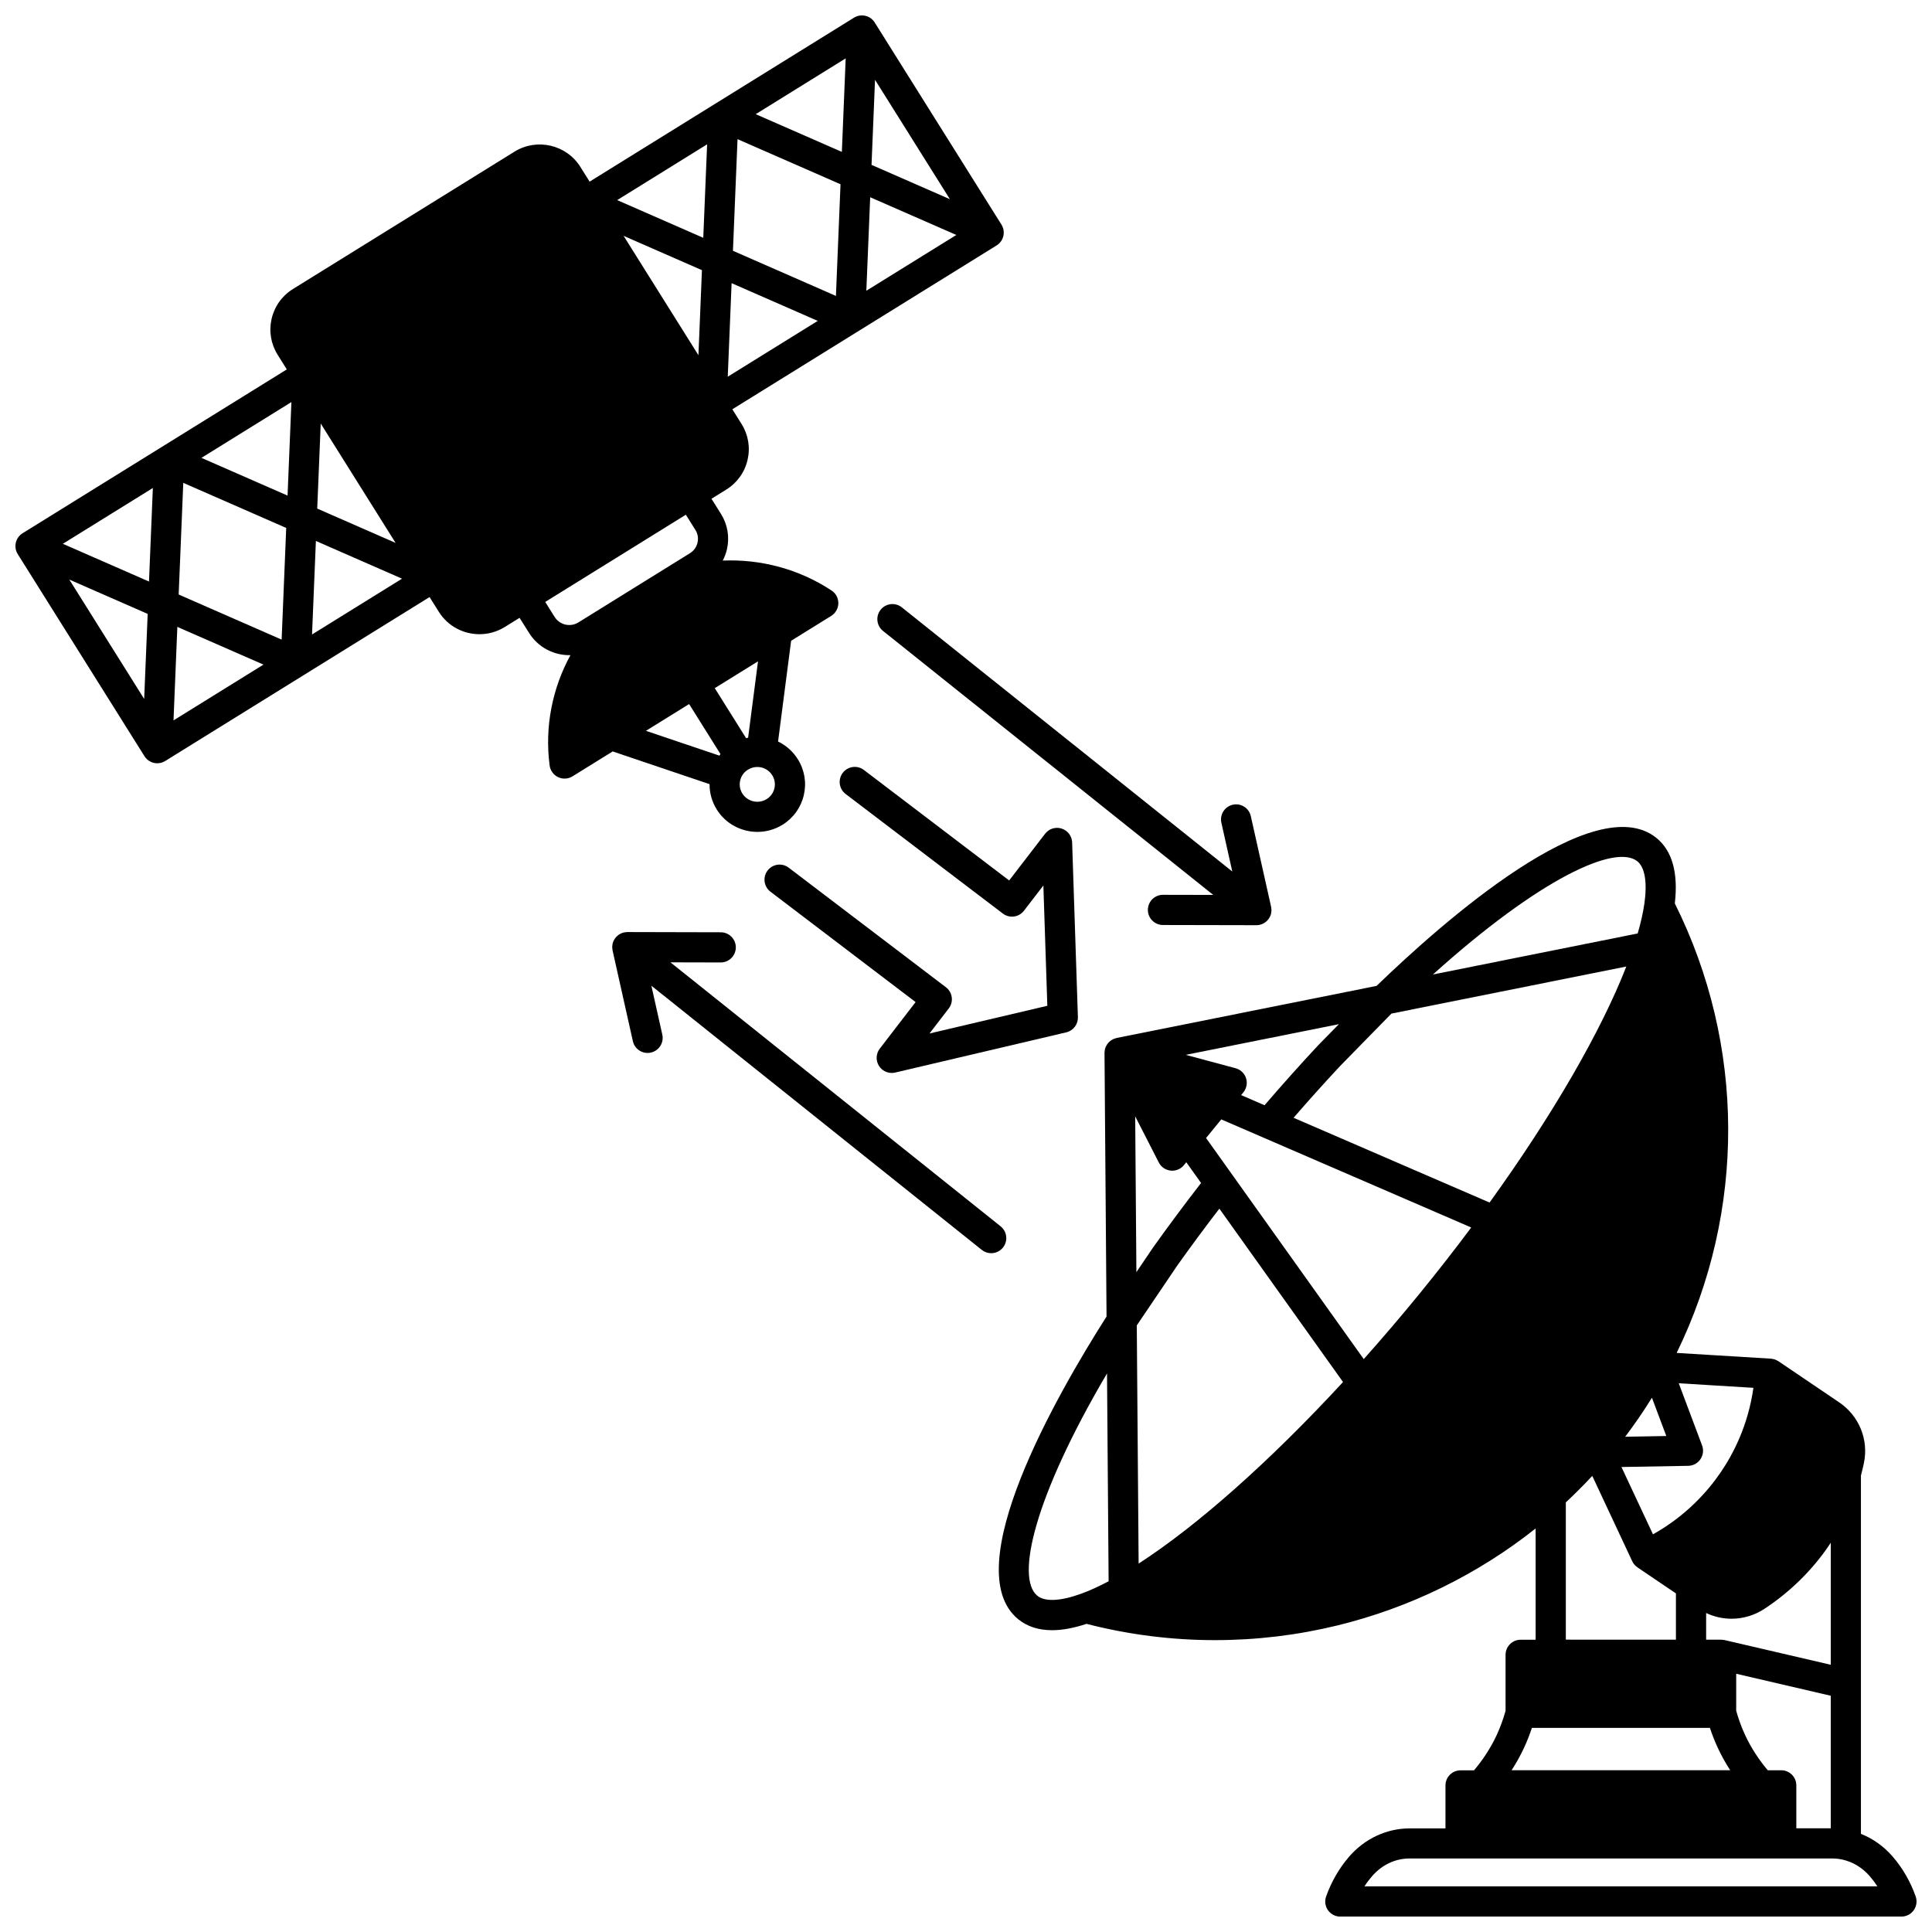 <?xml version="1.0" encoding="UTF-8"?>
<!-- Uploaded to: SVG Repo, www.svgrepo.com, Generator: SVG Repo Mixer Tools -->
<svg width="800px" height="800px" version="1.1" viewBox="144 144 512 512" xmlns="http://www.w3.org/2000/svg">
 <defs>
  <clipPath id="b">
   <path d="m408 363h243.9v288.9h-243.9z"/>
  </clipPath>
  <clipPath id="a">
   <path d="m148.09 148.09h262.91v216.91h-262.91z"/>
  </clipPath>
 </defs>
 <g clip-path="url(#b)">
  <path d="m651.67 646.57c-1.383-3.902-3.402-7.422-6.008-10.457-0.02-0.023-0.035-0.047-0.059-0.066-0.027-0.035-0.059-0.066-0.086-0.102-2.332-2.676-5.176-4.695-8.352-5.957v-94.945c0.316-1.215 0.574-2.281 0.785-3.301 1.309-6.203-1.262-12.527-6.551-16.109l-16.094-10.895c-0.074-0.051-0.156-0.082-0.234-0.125-0.121-0.07-0.242-0.141-0.367-0.199-0.121-0.055-0.25-0.098-0.375-0.141-0.121-0.039-0.238-0.082-0.359-0.109-0.137-0.031-0.273-0.051-0.41-0.066-0.082-0.012-0.164-0.035-0.25-0.039-5.004-0.301-10.027-0.609-15.051-0.918-3.312-0.203-6.617-0.406-9.926-0.605 18.34-37.59 18.238-81.578-0.488-119.12 0.938-8.133-0.699-13.977-4.891-17.367-16.414-13.258-56.672 22.328-74.145 39.219l-68.879 13.805c-0.008 0-0.012 0.004-0.02 0.008-0.066 0.012-0.125 0.039-0.191 0.055-0.145 0.035-0.285 0.082-0.426 0.133-0.051 0.02-0.105 0.027-0.152 0.051-0.035 0.016-0.066 0.035-0.102 0.055-0.168 0.078-0.328 0.168-0.484 0.266-0.031 0.02-0.07 0.035-0.102 0.059-0.02 0.016-0.035 0.031-0.059 0.047-0.16 0.113-0.316 0.242-0.461 0.383-0.023 0.023-0.051 0.039-0.07 0.062-0.012 0.012-0.02 0.027-0.035 0.043-0.02 0.02-0.035 0.047-0.055 0.066-0.055 0.062-0.117 0.117-0.172 0.184-0.051 0.062-0.09 0.129-0.133 0.191-0.027 0.039-0.062 0.07-0.09 0.109-0.016 0.023-0.027 0.055-0.043 0.078-0.109 0.172-0.203 0.348-0.285 0.531-0.012 0.023-0.023 0.043-0.035 0.066-0.004 0.004-0.004 0.012-0.008 0.016-0.086 0.207-0.148 0.426-0.195 0.645-0.008 0.031-0.02 0.059-0.023 0.09-0.008 0.043-0.008 0.09-0.016 0.133-0.027 0.168-0.047 0.332-0.051 0.5-0.004 0.055-0.012 0.105-0.012 0.16 0 0.008-0.004 0.016-0.004 0.023l0.539 69.867c-13.051 20.492-39.805 66.969-23.367 80.242 2.375 1.922 5.352 2.883 8.914 2.883 2.719 0 5.777-0.566 9.152-1.684 11.125 2.867 22.574 4.316 34.039 4.316 10.891 0 21.789-1.297 32.414-3.887 19.188-4.68 37.195-13.512 52.562-25.707v29.488h-3.969c-2.207 0-4 1.789-4 4v14.828c-0.609 2.223-1.414 4.426-2.398 6.543-1.566 3.332-3.586 6.422-5.965 9.238h-3.562c-2.207 0-4 1.789-4 4v11.387h-9.527c-6.019 0-11.832 2.703-15.945 7.418-0.035 0.039-0.066 0.078-0.102 0.121-0.012 0.012-0.02 0.027-0.031 0.039-2.559 2.961-4.644 6.578-6.027 10.465-0.438 1.223-0.25 2.586 0.5 3.648s1.969 1.691 3.269 1.691l148.7-0.012c1.297 0 2.516-0.629 3.266-1.691s0.938-2.422 0.504-3.644zm-55.527-75.109c2.129 1.012 4.43 1.52 6.734 1.52 2.996 0 6-0.859 8.637-2.578 6.703-4.375 12.609-10.145 17.078-16.688 0.199-0.289 0.383-0.59 0.578-0.883v32.348l-28.152-6.547c-0.016-0.004-0.031-0.004-0.051-0.008-0.133-0.027-0.27-0.035-0.406-0.051-0.133-0.016-0.27-0.039-0.398-0.039-0.016 0-0.035-0.004-0.051-0.004h-3.969zm19.902 41.676h-3.57c-2.391-2.836-4.41-5.926-5.957-9.238-0.992-2.113-1.797-4.312-2.41-6.543v-9.793l25.059 5.828v35.129h-9.125v-11.387c0-2.203-1.789-3.996-3.996-3.996zm-7.375-101.35c-1.406 10.027-5.41 17.648-8.73 22.484-3.316 4.852-9.004 11.371-17.883 16.344l-8.355-17.844 17.695-0.312c1.301-0.023 2.508-0.676 3.234-1.75 0.73-1.074 0.895-2.438 0.438-3.652l-6.184-16.48c2.957 0.18 5.914 0.359 8.879 0.543 3.637 0.223 7.273 0.449 10.906 0.668zm-141.02-71.137 66.242 28.648c-4.43 5.93-9.066 11.871-13.844 17.723-4.82 5.898-9.73 11.645-14.641 17.156l-41.789-58.594zm32.266 69.602c-19.352 20.98-38.621 38.074-54.168 48.117l-0.488-63.125 10.789-15.949c3.543-4.984 7.266-10.008 11.094-14.992zm81.863 4.16 3.809 10.148-10.898 0.191c2.519-3.328 4.887-6.785 7.09-10.34zm-43.031-51.727-51.938-22.461c4.199-4.84 8.363-9.473 12.383-13.77l13.551-13.844 62.246-12.473c-6.707 17.199-19.574 39.438-36.242 62.547zm-45.332-41.758c-4.672 4.988-9.473 10.363-14.297 15.973l-6.211-2.688 0.598-0.73c0.855-1.051 1.125-2.465 0.707-3.754-0.414-1.289-1.457-2.281-2.769-2.633l-13.211-3.547 40.582-8.133zm-42.324 31.141c0.613 1.203 1.797 2.012 3.137 2.156 0.141 0.016 0.281 0.023 0.422 0.023 1.195 0 2.336-0.535 3.098-1.469l0.629-0.77 3.918 5.496c-4.414 5.695-8.711 11.461-12.816 17.234l-4.324 6.394-0.32-41.297zm126.83-79.812c2 1.621 2.656 5.621 1.848 11.266-0.34 2.356-0.938 5-1.766 7.856l-54.266 10.875c28.379-25.559 48.406-34.656 54.184-29.996zm-159.01 194.64c-5.769-4.66-0.902-26.051 18.457-58.918l0.426 55.078c-2.668 1.406-5.144 2.531-7.379 3.332-5.41 1.957-9.496 2.137-11.504 0.508zm140.05-24.754c2.41-2.246 4.754-4.59 7.004-7.016l10.594 22.625c0.066 0.141 0.145 0.27 0.227 0.402 0.02 0.031 0.035 0.066 0.055 0.098 0.133 0.199 0.281 0.379 0.441 0.551 0.039 0.039 0.082 0.078 0.121 0.117 0.145 0.141 0.301 0.27 0.461 0.387 0.027 0.02 0.047 0.043 0.074 0.062l10.199 6.898v12.262l-29.176-0.004zm-11.121 65.141c0.816-1.754 1.52-3.555 2.125-5.379h47.172c0.609 1.832 1.316 3.633 2.137 5.383 0.941 2.016 2.031 3.965 3.242 5.844h-57.926c1.207-1.871 2.301-3.82 3.25-5.848zm-42.25 36.617c0.691-1.07 1.371-1.941 1.949-2.606 0.031-0.039 0.066-0.074 0.098-0.113 0.008-0.008 0.016-0.02 0.023-0.027 2.629-2.992 6.137-4.637 9.887-4.637h112.01c0.902 0 1.828 0.102 2.731 0.301 2.738 0.617 5.211 2.109 7.152 4.32 0.02 0.023 0.039 0.051 0.062 0.074 0.02 0.023 0.039 0.047 0.062 0.07 0.711 0.824 1.363 1.699 1.957 2.617z"/>
 </g>
 <g clip-path="url(#a)">
  <path d="m332.04 351.81c-0.012 2.352 0.633 4.684 1.922 6.738 2.394 3.816 6.531 5.914 10.758 5.914 2.281 0 4.59-0.613 6.664-1.895 2.875-1.785 4.879-4.578 5.641-7.867 0.758-3.281 0.191-6.66-1.602-9.512-1.285-2.051-3.106-3.652-5.227-4.676l3.461-26.699 10.621-6.586c1.16-0.719 1.871-1.98 1.891-3.344s-0.66-2.644-1.801-3.394c-8.676-5.711-18.805-8.355-28.832-7.926 0.48-0.926 0.863-1.91 1.105-2.953 0.754-3.254 0.191-6.609-1.586-9.438l-2.504-3.992 3.894-2.418c2.887-1.785 4.898-4.578 5.664-7.875 0.766-3.289 0.199-6.68-1.602-9.551l-2.43-3.871 70.035-43.422c0.906-0.562 1.547-1.457 1.789-2.496 0.238-1.035 0.059-2.125-0.508-3.027l-33.586-53.559c-1.168-1.863-3.625-2.434-5.492-1.273l-70.062 43.449-2.453-3.91c-3.703-5.906-11.539-7.711-17.461-4.031l-58.711 36.402c-2.883 1.793-4.887 4.594-5.648 7.891-0.762 3.289-0.191 6.676 1.602 9.535l2.426 3.875-70.027 43.422c-0.906 0.562-1.547 1.457-1.789 2.496-0.238 1.035-0.059 2.125 0.508 3.027l33.586 53.559c0.758 1.211 2.059 1.875 3.391 1.875 0.719 0 1.449-0.195 2.102-0.602l70.062-43.445 2.449 3.902c2.394 3.832 6.539 5.938 10.777 5.938 2.289 0 4.602-0.613 6.688-1.898l3.938-2.441 2.523 4.016c2.379 3.793 6.477 5.879 10.664 5.879 0.098 0 0.199-0.008 0.297-0.012-4.797 8.77-6.863 18.98-5.519 29.242 0.176 1.348 1.023 2.512 2.25 3.094 0.543 0.258 1.129 0.387 1.715 0.387 0.734 0 1.465-0.203 2.106-0.602l10.641-6.598zm-5.414-21.23 8.312 13.27c-0.105 0.129-0.211 0.262-0.312 0.395l-19.441-6.566zm22.605 22.32c-0.277 1.199-1.012 2.219-2.059 2.871-2.188 1.355-5.074 0.691-6.438-1.473-0.738-1.176-0.902-2.598-0.449-3.914 0.344-1.012 1.012-1.848 1.934-2.418 0.891-0.551 1.77-0.707 2.477-0.707 0.219 0 0.422 0.016 0.602 0.035 1.387 0.18 2.609 0.961 3.352 2.148 0.648 1.039 0.855 2.266 0.582 3.457zm-6.973-13.398c-0.18 0.035-0.359 0.074-0.535 0.117l-8.301-13.25 11.461-7.109zm-33-133 20.762 9.094-0.926 22.539zm28.625 12.539 22.828 10-23.848 14.789zm0.355-8.578 1.215-29.586 27.293 11.953-1.215 29.59zm36.371-14.191 22.828 9.996-23.848 14.785zm0.355-8.578 0.926-22.547 19.84 31.641zm-7.863-3.441-22.828-9.996 23.844-14.789zm-36.727 22.77-22.816-9.992 23.836-14.781zm-81.535 80.852-20.77-9.094 0.926-22.543zm-28.633-12.539-22.82-9.996 23.84-14.785zm-0.355 8.574-1.215 29.59-27.285-11.949 1.219-29.59zm-36.363 14.203-22.828-10 23.848-14.789zm-0.352 8.574-0.926 22.543-19.84-31.641zm7.863 3.445 22.824 9.996-23.84 14.785zm36.715-22.777 22.828 10-23.848 14.789zm63.277 20.145-2.5-3.981 37.266-23.113 2.527 4.027c0.637 1.012 0.84 2.215 0.566 3.379-0.27 1.172-0.988 2.164-2.019 2.805l-14.656 9.09c-0.043 0.027-0.086 0.051-0.129 0.078s-0.086 0.055-0.129 0.082l-14.648 9.086c-2.129 1.32-4.945 0.672-6.277-1.453z"/>
 </g>
 <path d="m376.96 426.51c0.746 1.156 2.023 1.832 3.359 1.832 0.305 0 0.609-0.035 0.914-0.105l45.34-10.656c1.855-0.438 3.144-2.121 3.082-4.023l-1.527-46.301c-0.055-1.688-1.164-3.156-2.773-3.676s-3.363 0.031-4.394 1.367l-9.52 12.383-38.5-29.281c-1.758-1.34-4.266-0.996-5.602 0.762-1.336 1.758-0.996 4.266 0.762 5.602l41.664 31.688c1.754 1.332 4.25 1 5.59-0.746l5.148-6.695 1.051 31.883-31.227 7.34 5.102-6.637c0.648-0.844 0.934-1.91 0.793-2.965-0.141-1.055-0.695-2.012-1.543-2.652l-41.664-31.688c-1.758-1.336-4.266-0.996-5.602 0.762-1.336 1.758-0.996 4.266 0.762 5.602l38.465 29.254-9.496 12.348c-1.023 1.34-1.098 3.184-0.184 4.606z"/>
 <path d="m409.18 468.99-87.504-69.961 13.312 0.031h0.012c2.203 0 3.992-1.785 4-3.988 0.004-2.207-1.781-4.004-3.988-4.008l-24.762-0.059h-0.012c-0.043 0-0.082 0.012-0.125 0.012-0.18 0.008-0.359 0.023-0.539 0.055-0.07 0.012-0.141 0.02-0.211 0.035-0.215 0.047-0.426 0.109-0.629 0.195-0.02 0.008-0.039 0.012-0.055 0.02-0.191 0.082-0.379 0.18-0.559 0.289-0.02 0.012-0.039 0.031-0.059 0.043-0.062 0.043-0.121 0.09-0.184 0.137-0.133 0.098-0.258 0.199-0.375 0.309-0.059 0.055-0.113 0.113-0.172 0.172-0.109 0.117-0.211 0.242-0.309 0.371-0.047 0.062-0.094 0.121-0.137 0.188-0.109 0.168-0.203 0.34-0.285 0.52-0.016 0.035-0.035 0.066-0.051 0.102-0.09 0.215-0.156 0.438-0.207 0.664-0.016 0.07-0.023 0.145-0.035 0.215-0.031 0.176-0.047 0.352-0.055 0.531 0 0.043-0.012 0.086-0.012 0.129 0 0.035 0.008 0.066 0.012 0.102 0.004 0.188 0.023 0.375 0.055 0.562 0.012 0.059 0.012 0.121 0.027 0.18 0.004 0.012 0.004 0.027 0.004 0.039l5.379 24.039c0.48 2.156 2.621 3.519 4.773 3.027 2.156-0.48 3.512-2.621 3.027-4.773l-2.894-12.945 87.562 70.008c0.738 0.59 1.617 0.875 2.492 0.875 1.172 0 2.336-0.516 3.125-1.5 1.379-1.719 1.102-4.234-0.625-5.613z"/>
 <path d="m470.57 374.96-87.57-70c-1.727-1.379-4.242-1.098-5.617 0.625-1.379 1.727-1.098 4.242 0.625 5.621l87.516 69.957-13.32-0.027h-0.008c-2.203 0-3.992 1.785-4 3.992-0.004 2.207 1.781 4.004 3.992 4.008l24.762 0.051h0.008c0.238 0 0.477-0.027 0.711-0.07 0.066-0.012 0.133-0.027 0.195-0.039 0.184-0.043 0.367-0.098 0.547-0.168 0.043-0.016 0.09-0.027 0.129-0.047 0.184-0.078 0.363-0.172 0.535-0.277 0.023-0.016 0.039-0.031 0.062-0.047 0.062-0.039 0.117-0.09 0.18-0.133 0.133-0.098 0.262-0.203 0.383-0.312 0.059-0.055 0.113-0.113 0.168-0.172 0.113-0.117 0.215-0.242 0.309-0.375 0.047-0.062 0.09-0.121 0.133-0.184 0.109-0.172 0.207-0.348 0.289-0.531 0.016-0.031 0.031-0.059 0.047-0.09 0.09-0.215 0.156-0.441 0.207-0.668 0.016-0.07 0.023-0.141 0.035-0.211 0.031-0.176 0.047-0.352 0.055-0.531 0-0.043 0.012-0.086 0.012-0.129 0-0.035-0.008-0.066-0.012-0.102-0.004-0.188-0.023-0.375-0.055-0.562-0.012-0.059-0.012-0.121-0.027-0.184-0.004-0.012-0.004-0.023-0.004-0.035l-5.379-24.031c-0.48-2.156-2.613-3.512-4.773-3.027-2.152 0.48-3.512 2.621-3.027 4.773z"/>
</svg>